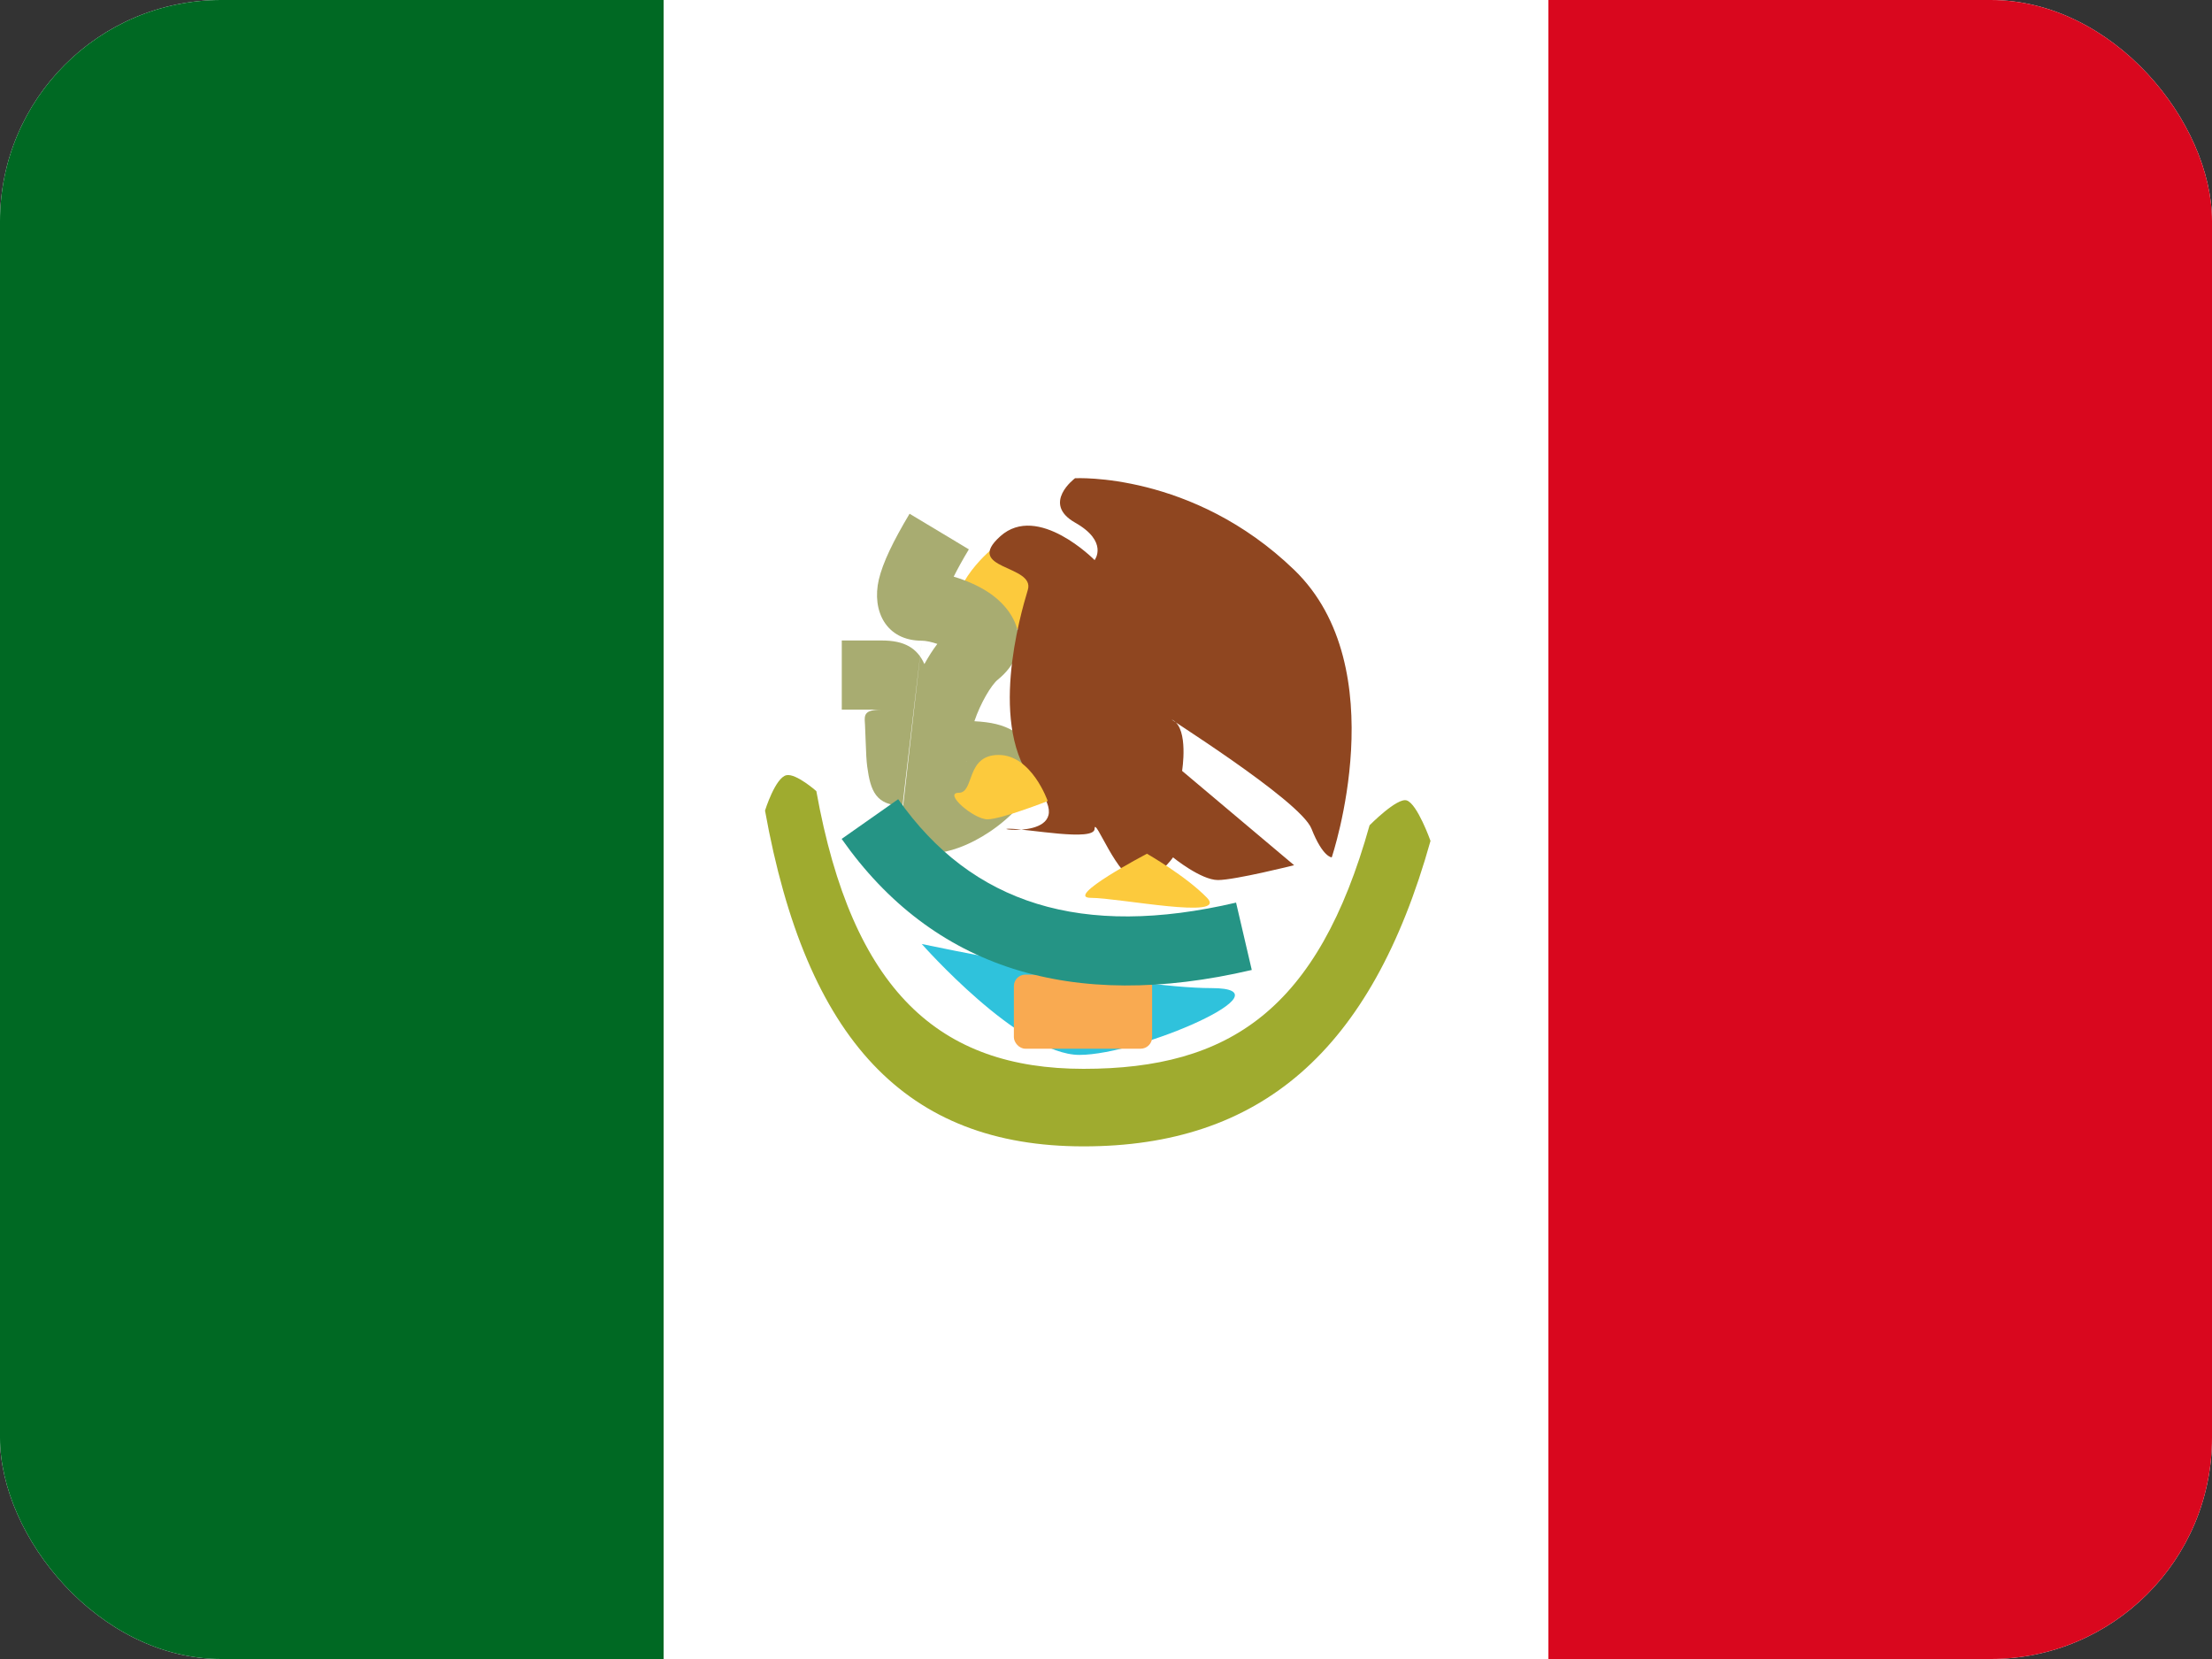 <svg width="20" height="15" viewBox="0 0 20 15" fill="none" xmlns="http://www.w3.org/2000/svg">
<rect x="0" y="0" width="20" height="15" fill="#333333" stroke="none"/>
<g clip-path="url(#clip0_3123_698)">
<rect width="20" height="15" rx="2" fill="white"/>
<path fill-rule="evenodd" clip-rule="evenodd" d="M14 0H20V15H14V0Z" fill="#D9071E"/>
<path fill-rule="evenodd" clip-rule="evenodd" d="M0 0H6V15H0V0Z" fill="#006923"/>
<path fill-rule="evenodd" clip-rule="evenodd" d="M6 0H14V15H6V0Z" fill="white"/>
<path fill-rule="evenodd" clip-rule="evenodd" d="M8.99 4.946C8.99 4.946 8.561 5.279 8.641 5.634C8.721 5.989 9.567 5.634 9.465 5.29C9.363 4.946 8.99 4.946 8.99 4.946Z" fill="#FCCA3D"/>
<path fill-rule="evenodd" clip-rule="evenodd" d="M8.335 5.793C8.013 5.793 7.88 5.525 7.946 5.24C7.982 5.088 8.074 4.896 8.224 4.645L8.76 4.967C8.703 5.062 8.657 5.145 8.623 5.214C8.735 5.247 8.846 5.296 8.936 5.355C9.228 5.548 9.335 5.89 9.023 6.144C8.962 6.193 8.864 6.36 8.81 6.521C8.959 6.529 9.066 6.552 9.164 6.61C9.44 6.773 9.414 7.072 9.204 7.302C9.055 7.465 8.856 7.597 8.668 7.665C8.356 7.778 8.022 7.734 8.022 7.335L8.022 7.332C8.021 7.316 8.02 7.288 8.16 7.285M8.166 7.285L8.16 7.285C7.922 7.281 7.871 7.156 7.841 6.931C7.834 6.875 7.831 6.821 7.827 6.704L7.824 6.628L7.821 6.554L7.82 6.538C7.815 6.466 7.812 6.416 7.973 6.416H7.611V5.791H7.973C8.179 5.791 8.293 5.86 8.358 6.004C8.394 5.939 8.433 5.877 8.475 5.822C8.423 5.804 8.37 5.793 8.335 5.793M8.166 7.285C8.173 7.285 8.18 7.284 8.187 7.284L8.177 7.284L8.166 7.285ZM8.733 6.89L8.742 6.88C8.741 6.881 8.74 6.883 8.739 6.884L8.733 6.89ZM8.459 7.076C8.459 7.076 8.459 7.076 8.46 7.076L8.459 7.076ZM8.46 6.84L8.461 6.849C8.46 6.844 8.46 6.838 8.459 6.831L8.46 6.84Z" fill="#A8AC71"/>
<path fill-rule="evenodd" clip-rule="evenodd" d="M12.041 7.752C12.041 7.752 12.62 6.038 11.701 5.152C10.782 4.265 9.72 4.324 9.72 4.324C9.72 4.324 9.414 4.551 9.72 4.725C10.026 4.898 9.897 5.064 9.897 5.064C9.897 5.064 9.385 4.544 9.045 4.848C8.705 5.152 9.363 5.105 9.293 5.334C9.224 5.563 8.929 6.579 9.359 7.091C9.79 7.604 8.952 7.493 9.123 7.493C9.293 7.493 9.897 7.612 9.897 7.493C9.897 7.373 10.107 7.957 10.287 7.957C10.467 7.957 10.606 7.752 10.606 7.752C10.606 7.752 10.858 7.957 11.012 7.957C11.165 7.957 11.701 7.823 11.701 7.823L10.688 6.97C10.688 6.97 10.749 6.594 10.606 6.512C10.462 6.431 11.757 7.234 11.858 7.493C11.96 7.752 12.041 7.752 12.041 7.752Z" fill="#8F4620"/>
<path d="M6.917 7.329C6.917 7.329 7.01 7.03 7.111 7.009C7.198 6.991 7.381 7.153 7.381 7.153C7.706 8.959 8.492 9.664 9.797 9.664C11.117 9.664 11.917 9.128 12.383 7.462C12.383 7.462 12.632 7.209 12.719 7.237C12.815 7.268 12.934 7.603 12.934 7.603C12.399 9.514 11.387 10.365 9.797 10.365C8.192 10.365 7.29 9.403 6.917 7.329Z" fill="#9FAB2F"/>
<path fill-rule="evenodd" clip-rule="evenodd" d="M8.334 8.535C8.334 8.535 10.212 8.934 10.953 8.934C11.694 8.934 10.303 9.538 9.76 9.538C9.217 9.538 8.334 8.535 8.334 8.535Z" fill="#2FC2DC"/>
<rect x="9.167" y="8.812" width="1.25" height="0.67" rx="0.104" fill="#F9AA51"/>
<path d="M7.61 7.585L8.121 7.226C8.787 8.175 9.783 8.487 11.176 8.161L11.318 8.77C9.69 9.151 8.432 8.756 7.61 7.585Z" fill="#259485"/>
<path fill-rule="evenodd" clip-rule="evenodd" d="M10.37 7.719C10.37 7.719 9.611 8.118 9.864 8.118C10.117 8.118 11.106 8.318 10.914 8.118C10.721 7.919 10.37 7.719 10.37 7.719Z" fill="#FCCA3D"/>
<path fill-rule="evenodd" clip-rule="evenodd" d="M9.473 7.243C9.473 7.243 9.329 6.826 9.029 6.826C8.729 6.826 8.813 7.168 8.669 7.168C8.525 7.168 8.804 7.408 8.928 7.408C9.052 7.408 9.473 7.243 9.473 7.243Z" fill="#FCCA3D"/>
</g>
<defs>
<clipPath id="clip0_3123_698">
<rect width="20" height="15" rx="2" fill="white"/>
</clipPath>
</defs>
</svg>
